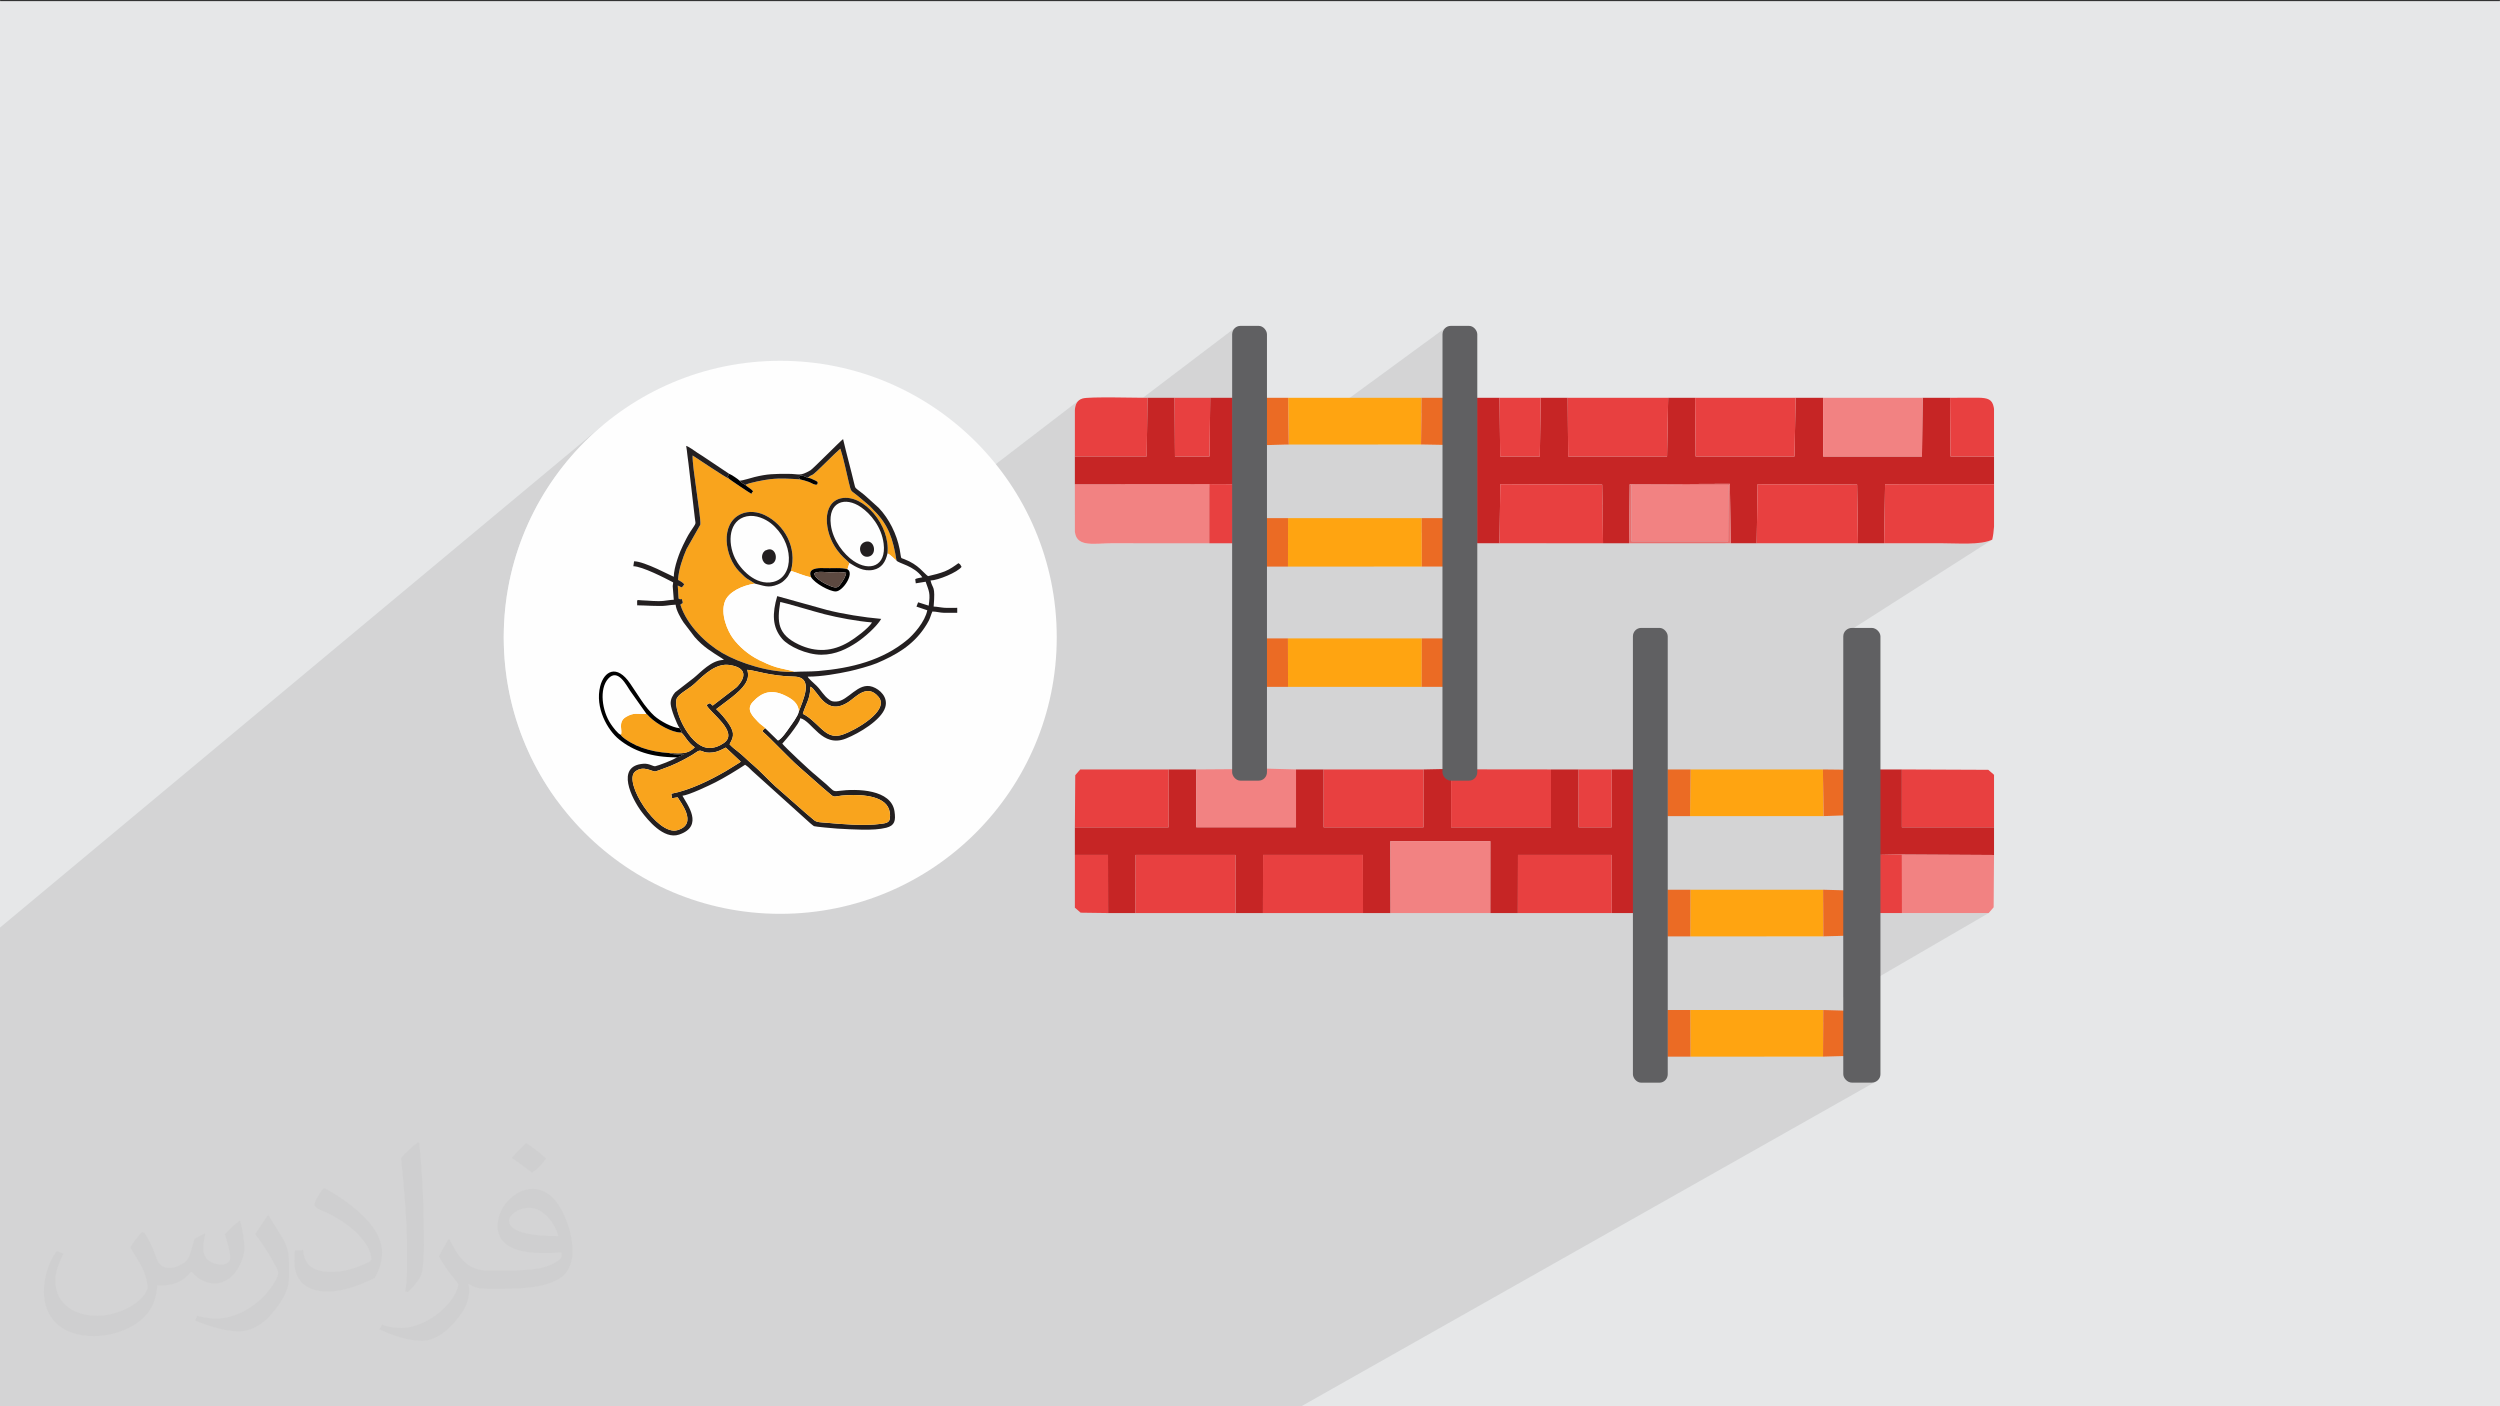 <?xml version="1.0" encoding="UTF-8"?>
<!DOCTYPE svg PUBLIC "-//W3C//DTD SVG 1.1//EN" "http://www.w3.org/Graphics/SVG/1.1/DTD/svg11.dtd">
<!-- Creator: CorelDRAW -->
<svg xmlns="http://www.w3.org/2000/svg" xml:space="preserve" width="3.703in" height="2.083in" version="1.1" style="shape-rendering:geometricPrecision; text-rendering:geometricPrecision; image-rendering:optimizeQuality; fill-rule:evenodd; clip-rule:evenodd"
viewBox="0 0 3703.33 2083.33"
 xmlns:xlink="http://www.w3.org/1999/xlink"
 xmlns:xodm="http://www.corel.com/coreldraw/odm/2003">
 <rect x="0" y="0" width="3703.33" height="2083.33" fill="#333333" stroke="none"/>
 <defs>
  <style type="text/css">
   <![CDATA[
    .fil10 {fill:#FEFEFE}
    .fil9 {fill:#606062}
    .fil14 {fill:black}
    .fil13 {fill:#231F20}
    .fil15 {fill:#5C4941}
    .fil3 {fill:#C62525}
    .fil0 {fill:#E6E7E8}
    .fil6 {fill:#E84040}
    .fil8 {fill:#E86F6F}
    .fil7 {fill:#EB6B24}
    .fil4 {fill:#F28282}
    .fil11 {fill:#F9A41D}
    .fil12 {fill:#FEFEFE}
    .fil5 {fill:#FFA411}
    .fil2 {fill:#373435;fill-opacity:0.031}
    .fil1 {fill:#373435;fill-opacity:0.102}
   ]]>
  </style>
 </defs>
 <g id="Layer_x0020_1">
  <polygon class="fil0" points="-4.8,1.67 3704.79,1.67 3704.79,2085 -4.8,2085 "/>
  <polygon class="fil1" points="2136.79,589.35 2040.85,658.5 2105.03,658.5 2136.79,659.08 2136.79,767.54 2034.29,839.35 2106.24,839.35 2136.79,839.35 2136.79,840.49 2188.38,804.77 2221.27,804.77 2290.54,804.77 2416.68,718.44 2477.85,718.66 2504.44,718.44 2560.29,718.44 2559.96,801.94 2555.7,804.77 2563.82,804.77 2602.27,804.77 2752.35,804.77 2791.1,804.77 2796.29,804.77 2801.48,804.77 2806.66,804.77 2811.85,804.77 2817.04,804.77 2822.23,804.77 2827.42,804.77 2832.61,804.77 2837.8,804.77 2842.98,804.77 2848.17,804.77 2853.36,804.77 2858.55,804.77 2863.74,804.77 2868.93,804.77 2874.11,804.77 2879.03,804.8 2884.09,804.89 2889.28,805.01 2894.54,805.13 2899.85,805.25 2905.17,805.33 2910.46,805.35 2915.7,805.29 2920.84,805.14 2925.85,804.87 2930.7,804.44 2935.35,803.87 2939.76,803.1 2943.91,802.12 2947.74,800.92 2951.24,799.46 2730.97,940.04 2730.79,940.62 2730.52,943.24 2730.52,1140.23 2619.04,1209.02 2701.36,1209.02 2730.52,1208.09 2730.52,1318.91 2616.3,1387.22 2700.95,1387.22 2728.49,1386.41 2785.62,1352.64 2817.5,1352.64 2945.93,1352.64 2730.52,1477.84 2730.52,1497.13 2612.64,1565.4 2700.55,1565.4 2730.52,1564.55 2730.52,1590.88 2730.79,1593.5 2731.55,1595.94 2732.75,1598.16 2734.35,1600.09 2736.28,1601.68 2738.49,1602.89 2740.93,1603.65 2743.55,1603.91 2772.59,1603.91 2775.2,1603.65 2777.65,1602.89 2779.86,1601.68 1924.69,2085 1820.74,2085 1795,2085 1715.55,2085 1685.94,2085 1638.54,2085 1617.6,2085 1587.1,2085 1574.28,2085 1548.25,2085 1546.56,2085 1523.67,2085 1449.61,2085 1351.31,2085 1322.07,2085 1292.56,2085 1269.13,2085 1227.72,2085 1200.46,2085 1199.34,2085 1101.43,2085 1079.55,2085 1073.43,2085 1043.99,2085 937.83,2085 931.58,2085 915.56,2085 880.09,2085 751.19,2085 715.91,2085 700.71,2085 679.06,2085 587.01,2085 551.73,2085 549.04,2085 523.8,2085 515.63,2085 498.68,2085 462.46,2085 439.97,2085 399.81,2085 367.94,2085 361.33,2085 349.21,2085 335.72,2085 255.99,2085 251.98,2085 243.3,2085 118.67,2085 -4.8,2085 -4.8,2036.55 -4.8,2023.11 -4.8,1976.95 -4.8,1976.1 -4.8,1919.24 -4.8,1886.07 -4.8,1885.44 -4.8,1884.81 -4.8,1848.46 -4.8,1830.28 -4.8,1822.63 -4.8,1378.03 895.17,628.04 880.3,640.92 866.07,654.48 852.51,668.71 839.64,683.57 827.48,699.05 816.06,715.11 805.4,731.73 795.54,748.88 786.49,766.54 778.29,784.69 770.95,803.29 764.51,822.32 758.99,841.76 754.42,861.58 750.81,881.76 748.21,902.26 746.63,923.06 746.09,944.14 746.63,965.22 748.21,986.02 750.81,1006.52 754.42,1026.7 758.99,1046.52 764.51,1065.95 770.95,1084.99 778.29,1103.59 786.49,1121.73 795.54,1139.4 805.4,1156.55 816.06,1173.17 825.19,1186.02 1598.6,592.8 1596.69,594.53 1595.17,596.56 1594.01,598.86 1593.17,601.41 1592.58,604.19 1592.22,607.17 1592.22,629.67 1592.23,632.48 1592.24,635.3 1592.25,638.11 1592.25,640.92 1592.26,643.74 1592.26,646.55 1592.25,649.37 1592.25,652.18 1592.24,654.99 1592.24,657.81 1592.24,660.62 1592.23,663.44 1592.23,665.72 1830.59,484.85 1828.78,486.34 1827.29,488.15 1826.16,490.22 1825.45,492.5 1825.2,494.96 1825.2,589.35 1592.22,763.4 1592.22,787.72 1592.34,788.7 1593.16,792.6 1594.51,795.88 1596.35,798.58 1598.65,800.75 1601.35,802.44 1604.44,803.72 1607.88,804.63 1611.62,805.21 1615.63,805.54 1619.86,805.65 1624.3,805.6 1628.89,805.44 1633.59,805.22 1638.39,805.01 1643.23,804.84 1648.07,804.77 1652.55,804.77 1657.03,804.77 1661.51,804.77 1665.98,804.77 1670.46,804.77 1674.94,804.77 1678.83,804.77 1876.79,659.39 1904.82,658.62 2142.18,484.85 2140.37,486.34 2138.88,488.15 2137.75,490.22 2137.04,492.5 2136.79,494.96 "/>
  <path class="fil2" d="M213.85 1826.25c7.08,11.04 12.08,21.04 16.04,33.02 3.02,6.98 5,19.06 21.04,19.06 5,0 10.94,-1.04 16.98,-5 6.98,-3.02 11.98,-9.06 13.96,-17.08l6.04 -20.94 15 -8.02 1.04 1.04c-2.08,7.92 -3.02,15.94 -3.02,20.94 0,18.02 15,24.06 26.98,24.06 6.98,0 13.02,-3.02 13.02,-10 0,-8.02 -4.06,-23.02 -8.02,-35 6.98,-7.08 13.96,-14.06 21.98,-20l1.04 0.94c3.96,15 5.94,30 5.94,40 0,10 -3.96,20 -7.92,26.98 -7.08,14.06 -20,25.1 -36.04,25.1 -11.98,0 -25,-6.04 -33.96,-17.08l-1.04 0c-9.06,11.04 -21.98,20 -43.02,20l-6.98 0c-1.04,14.06 -4.06,24.06 -9.06,33.02 -12.92,25 -50,42.08 -85,42.08 -48.96,0 -73.96,-28.02 -73.96,-66.04 0,-23.02 8.02,-45 18.96,-60l10 3.96c-6.98,14.06 -11.98,26.98 -11.98,40 0,35 28.96,51.98 61.98,51.98 31.04,0 69.06,-18.96 75,-41.98 -2.92,-25 -11.98,-35.94 -25.94,-58.96 3.96,-8.02 10,-15 16.98,-23.02l1.04 0 0 0 0 0 2.92 0.94 0 0 -0.01 0zm565.1 -133.02c10,6.04 20,14.06 30,23.02 -5.94,8.02 -11.98,15 -20.94,21.04 -10,-8.02 -20,-15 -30,-21.98 6.98,-8.02 13.96,-15 20.94,-22.08l0 0 0 0 0 0 0 0 0 0 0 0 0 0zm5 96.04c-16.98,0 -30,11.04 -30,19.06 0,16.98 33.02,22.92 73.02,22.92 -5,-20 -23.02,-41.98 -43.02,-41.98zm-36.98 93.02c21.98,0 41.04,-1.04 55,-3.96 16.04,-4.06 30,-12.08 30,-18.02 0,-1.04 0,-3.02 -0.94,-5 -9.06,0.94 -19.06,0.94 -29.06,0.94 -28.96,0 -51.98,-6.98 -61.04,-22.92 -1.98,-5 -3.96,-10 -3.96,-16.04 0,-16.04 6.98,-31.04 19.06,-41.98 10,-9.06 20.94,-14.06 32.92,-14.06 21.04,0 37.08,16.04 48.02,42.08 6.04,13.96 11.04,30.94 11.04,50.94 0,14.06 -4.06,25 -11.98,34.06 -16.04,15 -45,20.94 -90,20.94l-20.1 0 0 0 -4.9 0c-11.04,0 -19.06,-1.98 -26.04,-6.98l-1.04 0c0,3.02 1.04,5 1.04,8.02 0,10 -3.02,23.02 -10,33.02 -20,30 -41.98,43.02 -60,43.02 -19.06,0 -42.08,-7.08 -63.02,-17.08l3.96 -6.98c6.98,3.02 16.04,5 29.06,5 33.96,0 78.02,-33.02 83.96,-63.96 -0.94,-3.02 -3.96,-6.04 -6.98,-10 -10,-11.98 -16.04,-21.98 -21.98,-31.98 5,-10.1 10,-18.02 13.96,-25.1l1.98 0c14.06,29.06 28.02,46.04 57.08,46.04l5 0 0 0 20.94 0 0 0 0 0 0 0 0 0 0 0 -1.98 0 0 0 0.01 0zm-146.98 31.04c2.92,-14.06 2.92,-29.06 2.92,-43.02l0 -21.04c0,-38.96 -4.9,-96.04 -8.96,-133.96 6.98,-8.02 16.98,-17.08 25,-23.02l1.98 0.94c5,47.08 6.98,101.04 6.98,151.04 0,13.02 -0.94,26.04 -1.98,35 -0.94,11.98 -7.92,21.04 -21.98,35l-3.02 -0.94 -0.94 0 0 0 -0 -0zm-151.04 -62.08c0.94,18.02 10,33.02 41.04,33.02 20,0 35.94,-5 55,-13.96 2.92,-1.04 5,-3.02 5,-5 0,-11.98 -9.06,-26.98 -24.06,-41.04 -13.96,-13.02 -33.96,-25 -51.98,-31.98 -6.04,-3.02 -8.02,-5 -8.02,-8.02 0,-5 6.98,-16.04 13.02,-23.96l1.98 0c21.04,10.94 43.02,26.98 60,43.96 15,16.04 25,33.02 25,51.04 0,13.02 -3.96,25.94 -10.94,38.02 -23.02,10.94 -46.04,20 -70.1,20 -28.96,0 -48.96,-14.06 -48.96,-45 0,-3.02 0,-9.06 1.04,-16.04l10 0 0 0 0 0 0 0 0 0 0 0 1.98 -1.04 0 0 -0.01 0zm-51.98 -51.98l17.92 29.06c7.08,10.94 13.02,21.98 13.02,40.94l0 24.06c0,18.96 -11.98,38.96 -31.98,60 -15,13.96 -29.06,18.96 -41.98,18.96 -19.06,0 -40,-5.94 -65,-15.94l2.92 -7.08c8.02,2.08 17.08,4.06 28.02,4.06 36.04,0 72.08,-26.04 89.06,-58.02 1.98,-4.06 3.02,-6.98 3.02,-8.96 0,-4.06 -2.08,-8.02 -4.06,-11.04 -8.96,-16.98 -18.96,-33.02 -30,-46.98 6.04,-9.06 11.98,-18.02 18.02,-27.08l0.94 0 0 0 0 0 0 0 0 0 0 0 0 -1.98 0.1 0 0.01 0z"/>
  <g id="_1772048944624">
   <g>
    <polygon class="fil3" points="1592.22,1225.64 1592.22,1266.48 1645.41,1266.48 1641.31,1266.48 1641.44,1352.64 1682.02,1352.64 1682.18,1266.48 1830.15,1266.52 1830.27,1352.64 1870.85,1352.64 1871,1266.48 2018.97,1266.52 2019.09,1352.64 2059.9,1352.64 2059.63,1246.06 2207.71,1246.06 2207.6,1352.64 2248.5,1352.64 2248.66,1266.48 2387.42,1266.55 2387.56,1352.64 2421.87,1352.64 2421.88,1139.87 2387.42,1139.87 2387.42,1225.6 2338.38,1225.64 2338.38,1139.87 2297.56,1139.87 2297.56,1225.59 2149.55,1225.64 2149.55,1139.74 2137.43,1139.26 2108.74,1139.87 2108.74,1225.59 1960.72,1225.64 1960.72,1139.87 1919.83,1139.87 1919.83,1225.5 1772.02,1225.54 1772.02,1139.87 1731.09,1139.87 1731.09,1225.59 "/>
    <polygon class="fil3" points="2188.05,804.78 2221.27,804.78 2222.48,717.29 2373.42,717.88 2374.69,804.78 2413.21,804.78 2414.17,717.4 2562.56,716.77 2563.82,804.78 2602.27,804.78 2603.66,717.34 2751.07,717.88 2752.35,804.78 2791.1,804.78 2792.48,717.37 2953.9,717.31 2953.9,676.24 2889.47,676.25 2888.78,589.35 2848.11,589.35 2847.14,676.21 2700.69,676.24 2700.64,589.35 2659.99,589.35 2658.33,676.22 2511.82,676.25 2511.12,589.35 2471.16,589.35 2469.51,676.22 2322.99,676.25 2322.3,589.35 2282.33,589.35 2281.04,676.24 2222.28,676.25 2221.36,589.35 2187.99,589.35 "/>
    <path class="fil4" d="M1791.35 804.78l-0.01 -87.64 -199.12 0.19 0 70.4 0.12 0.97c2.91,22.62 29.93,16.08 55.73,16.08 47.76,-0 95.52,0 143.28,0z"/>
    <polygon class="fil3" points="1592.22,676.24 1592.22,717.33 1791.34,717.14 1826.51,717.31 1826.17,589.35 1792.77,589.35 1791.69,676.24 1740.52,676.25 1739.86,589.35 1699.9,589.35 1698.6,676.24 "/>
    <polygon class="fil4" points="2059.9,1352.64 2207.6,1352.64 2207.71,1246.06 2059.63,1246.06 "/>
    <polygon class="fil5" points="1908.01,1017.54 2106.03,1017.54 2106.23,945.73 1907.84,945.73 "/>
    <polygon class="fil5" points="1907.9,839.35 2106.24,839.35 2106.06,767.54 1908.05,767.54 "/>
    <path class="fil6" d="M2791.1 804.78c27.67,0 55.34,0 83.02,0 25.74,0 59.45,3.16 77.13,-5.32 1.35,-5.78 2.17,-12.28 2.66,-19.22l0 -62.93 -161.41 0.06 -1.39 87.41z"/>
    <polygon class="fil5" points="2503.55,1209.02 2701.36,1209.02 2700.4,1139.87 2504.4,1139.87 "/>
    <polygon class="fil5" points="2503.94,1387.21 2700.95,1387.21 2700.7,1318.06 2504.11,1318.06 "/>
    <polygon class="fil5" points="1909.07,658.5 2105.03,658.5 2105.86,589.35 1908.22,589.35 "/>
    <polygon class="fil5" points="2504.26,1565.4 2700.55,1565.4 2700.94,1496.25 2503.86,1496.25 "/>
    <polygon class="fil6" points="2221.27,804.78 2374.69,804.78 2373.42,717.88 2222.48,717.29 "/>
    <polygon class="fil6" points="2602.27,804.78 2752.35,804.78 2751.07,717.88 2603.66,717.34 "/>
    <polygon class="fil6" points="2471.16,589.35 2322.3,589.35 2322.99,676.25 2469.51,676.22 "/>
    <polygon class="fil6" points="2659.99,589.35 2511.12,589.35 2511.82,676.25 2658.33,676.22 "/>
    <polygon class="fil4" points="2848.11,589.35 2700.64,589.35 2700.69,676.24 2847.14,676.21 "/>
    <polygon class="fil6" points="1870.85,1352.64 2019.09,1352.64 2018.97,1266.52 1871,1266.48 "/>
    <polygon class="fil6" points="1682.02,1352.64 1830.27,1352.64 1830.15,1266.52 1682.18,1266.48 "/>
    <polygon class="fil4" points="1919.83,1139.87 1876.79,1138.71 1826.26,1139.47 1772.02,1139.87 1772.02,1225.54 1919.83,1225.5 "/>
    <polygon class="fil6" points="2297.56,1139.87 2187.96,1139.75 2149.55,1139.74 2149.55,1225.64 2297.56,1225.59 "/>
    <polygon class="fil6" points="2108.74,1139.87 1960.72,1139.87 1960.72,1225.64 2108.74,1225.59 "/>
    <polygon class="fil4" points="2416.67,801.94 2559.96,801.94 2560.29,718.44 2504.44,718.44 2477.85,718.66 2416.67,718.44 "/>
    <polygon class="fil6" points="2248.5,1352.64 2387.56,1352.64 2387.42,1266.55 2248.66,1266.48 "/>
    <polygon class="fil6" points="1592.22,1225.64 1731.09,1225.59 1731.09,1139.87 1600.2,1139.87 1592.79,1148.42 "/>
    <polygon class="fil4" points="2817.5,1352.64 2945.92,1352.64 2953.33,1344.09 2953.9,1266.59 2817.38,1265.76 "/>
    <polygon class="fil6" points="2953.9,1225.64 2953.9,1147.85 2945.35,1140.44 2817.34,1139.87 2817.34,1225.64 "/>
    <polygon class="fil3" points="2783.17,1266.48 2817.38,1265.76 2953.9,1266.59 2953.9,1225.64 2817.34,1225.64 2817.34,1139.87 2783.22,1139.87 "/>
    <path class="fil6" d="M1592.22 676.24l106.38 0 1.3 -86.89c-15.97,0 -86.29,-1.92 -96.1,0.94 -8.28,2.42 -10.87,8.68 -11.58,16.87l0 22.5c0.08,15 0.01,30.02 0,45.02l0 0.78 0 0.78z"/>
    <path class="fil6" d="M2953.9 606.1c-0.13,-1.13 -0.28,-2.15 -0.45,-3 -2.28,-11.45 -8.71,-13.72 -23.31,-13.92 -13.61,-0.19 -27.69,0.17 -41.37,0.17l0.69 86.9 64.43 -0 0 -70.14z"/>
    <polygon class="fil6" points="2282.33,589.35 2221.36,589.35 2222.28,676.25 2281.04,676.24 "/>
    <polygon class="fil6" points="1792.77,589.35 1739.86,589.35 1740.52,676.25 1791.69,676.24 "/>
    <polygon class="fil6" points="2387.42,1139.87 2338.38,1139.87 2338.38,1225.64 2387.42,1225.6 "/>
    <polygon class="fil6" points="1641.44,1352.64 1641.31,1266.48 1645.41,1266.48 1592.22,1266.48 1592.22,1344.66 1600.77,1352.07 "/>
    <polygon class="fil6" points="1791.35,804.78 1826.03,804.78 1826.51,717.31 1791.34,717.14 "/>
    <polygon class="fil6" points="2783.19,1352.64 2817.5,1352.64 2817.38,1265.76 2783.17,1266.48 "/>
    <path class="fil7" d="M2105.03 658.5l32.39 0.59c7.11,-15.49 2.29,-49.83 2.07,-69.74l-33.63 0 -0.83 69.15z"/>
    <polygon class="fil7" points="1874.87,839.35 1907.9,839.35 1908.05,767.54 1874.7,767.54 "/>
    <polygon class="fil7" points="2106.03,1017.54 2139.4,1017.54 2139.12,945.73 2106.23,945.73 "/>
    <polygon class="fil7" points="2106.24,839.35 2139.17,839.35 2139.39,767.54 2106.06,767.54 "/>
    <polygon class="fil7" points="1874.68,1017.54 1908.01,1017.54 1907.84,945.73 1874.93,945.73 "/>
    <polygon class="fil7" points="2469.87,1565.4 2504.26,1565.4 2503.86,1496.25 2469.85,1496.25 "/>
    <polygon class="fil7" points="2469.88,1387.21 2503.94,1387.21 2504.11,1318.06 2469.86,1318.06 "/>
    <polygon class="fil7" points="2469.88,1209.02 2503.55,1209.02 2504.4,1139.87 2469.87,1139.87 "/>
    <path class="fil7" d="M2701.36 1209.02l31.8 -1.02c3.92,-7.63 3.5,-60.01 0,-67.74l-32.76 -0.39 0.96 69.15z"/>
    <path class="fil7" d="M2700.55 1565.4l32.61 -0.92c3.62,-7.09 3.65,-60.14 0,-67.28l-32.22 -0.95 -0.39 69.15z"/>
    <path class="fil7" d="M2700.95 1387.21l32.2 -0.94c3.65,-7.13 3.63,-60.19 0,-67.29l-32.45 -0.92 0.25 69.15z"/>
    <polygon class="fil7" points="1876.79,659.39 1909.07,658.5 1908.22,589.35 1874.6,589.35 "/>
    <path class="fil8" d="M2416.67 718.44l61.17 0.22 26.59 -0.22 55.85 0 -0.33 83.5 -143.28 0 0 -83.5zm-3.46 86.34l150.61 0 -1.26 -88.01 -148.38 0.63 -0.96 87.37z"/>
    <rect class="fil9" x="1825.2" y="482.76" width="51.59" height="673.71" rx="12.2" ry="12.53"/>
    <rect class="fil9" x="2136.79" y="482.76" width="51.59" height="673.71" rx="12.2" ry="12.53"/>
    <rect class="fil9" x="2418.92" y="930.2" width="51.59" height="673.71" rx="12.2" ry="12.53"/>
    <rect class="fil9" x="2730.52" y="930.2" width="55.1" height="673.71" rx="13.03" ry="12.53"/>
   </g>
   <g>
    <circle class="fil10" cx="1155.73" cy="944.14" r="409.64"/>
    <g>
     <path class="fil11" d="M1196.31 707.84c3.74,0.17 6.04,1.54 9.5,3.19 3.63,1.7 7.14,2.53 4.5,6.7 -3.02,1.59 -8.07,-2.2 -12.08,-3.74 -4.23,-1.54 -8.46,-2.74 -13.13,-3.79 -14.72,-0.99 -29.6,-2.03 -44.32,-0.28 -7.41,0.83 -32.01,5.27 -36.74,8.51 4.5,4.01 9.61,6.26 11.48,9.56 -2.2,1.98 -1.43,1.1 -2.42,3.63 -1.92,-0.72 -32.84,-21.58 -33.39,-22.46 -5.55,-2.09 -45.2,-28.83 -53.76,-34.32 -0.99,15.43 12.74,91.65 11.48,102.42l-20.59 36.35c-5.49,12.8 -11.64,29.98 -12.47,45.58 3.3,1.54 7.14,3.84 9.12,6.37 -1.43,2.36 -1.26,2.42 -3.57,4.67 -3.02,-0.99 -3.02,-1.65 -5.98,-2.75l1.2 19.28c4.83,3.13 3.74,-2.47 5.55,3.02 1.81,5.33 -0.88,3.63 -2.85,6.09 9.94,31.08 38.38,57.88 62.6,71.83 25.37,14.66 70.68,29.49 106.87,27.57 -3.19,-1.7 -22.13,-5.11 -28.12,-7.08 -8.73,-2.74 -17.24,-6.65 -24.66,-10.32 -15.98,-7.91 -29.76,-20.04 -38.66,-32.07 -8.24,-11.04 -19.17,-36.35 -12.02,-54.91 5.43,-14.11 25.97,-23.72 44.43,-26.31 -13.51,-9.17 -9.33,-3.84 -23.28,-17.9 -21.31,-21.47 -29.27,-71.06 2.8,-85.28 11.15,-4.94 24.6,-3.24 34.87,1.65 29.33,13.89 48.44,48.16 38.88,82.65 9.83,2.96 18.72,7.47 30.04,9.56 -6.15,-13.4 9.5,-14.11 19.72,-13.56 9.11,0.44 26.91,-1.15 33.99,1.65l2.96 -9.34c-7.96,-7.91 -10.43,-8.57 -18.34,-19.22 -19.39,-26.09 -23.28,-70.79 6.37,-76.66 32.95,-6.54 72.76,40.09 68.26,81.66 2.8,1.15 4.67,3.24 7.14,5.16 2.47,1.98 3.57,3.74 6.26,5.44 -4.89,-31.41 -12.08,-53.48 -33.77,-74.46 -2.8,-2.69 -4.67,-5.33 -7.74,-7.85l-16.97 -14.28c-9.67,-7.85 -8.4,-3.84 -12.13,-19.17 -3.9,-15.76 -7.52,-34.93 -12.52,-49.92 -8.13,6.76 -36.3,35.81 -40.75,38.44 -1.21,0.66 -2.47,1.15 -3.68,1.76l-4.06 2.96 0 0 0 -0z"/>
     <path class="fil12" d="M1216.69 969.95c-22.02,0 -48.65,-12.57 -57.99,-23.45 -15.1,-17.63 -14.88,-37.73 -7.41,-63.37l73.37 20.43c23.28,5.98 55.57,11.15 80.67,13.29 -6.48,11.2 -24.33,27.02 -36.35,34.98 -13.73,9.06 -31.03,18.12 -52.28,18.12l0 0zm41.57 -135.97l-2.96 9.34c10.98,6.04 -6.87,33 -17.46,32.89 -9.06,-0.06 -30.92,-12.02 -36.24,-20.98 -11.26,-2.09 -20.15,-6.59 -30.04,-9.56 -3.3,5.11 -3.19,7.46 -7.74,12.02 -3.95,3.95 -5.87,5.77 -11.91,8.24 -14,5.82 -21.36,1.37 -33.61,-1.37 -18.45,2.58 -38.99,12.19 -44.43,26.31 -7.14,18.56 3.79,43.87 12.02,54.97 8.9,11.97 22.68,24.16 38.66,32.02 7.41,3.68 15.93,7.58 24.66,10.32 5.98,1.98 24.93,5.38 28.12,7.14 11.64,-0.66 22.84,-0.28 34.81,-1.21 48.98,-4.17 95.39,-15.7 132.35,-46.68 8.89,-7.52 25.81,-26.36 29.11,-43.33l-16.04 -5.44 2.47 -6.37 15.65 4.94c2.69,-18.94 0.55,-20.87 -4.5,-35.47l-14.61 2.42 -0.83 -5.99c2.31,-1.92 6.98,-1.92 10.49,-2.96 -12.47,-17.63 -35.2,-20.32 -38.28,-24.88 -2.69,-1.65 -3.73,-3.46 -6.26,-5.44 -2.47,-1.92 -4.34,-3.95 -7.08,-5.16 -2.75,12.8 -8.68,21.8 -20.93,24.44 -14.88,3.07 -26.25,-4.67 -35.42,-10.21l0 0 0 -0z"/>
     <path class="fil13" d="M994.34 1175.88l1.1 6.64 8.4 -1.32c2.09,5 31.91,39.54 -0.71,48.71 -29.55,8.35 -81.06,-72.16 -62.22,-86.93 12.47,-9.78 24.99,0.72 30.09,-0.16 2.03,-0.39 7.47,-2.69 9.61,-3.35 16.86,-5.88 29.32,-12.08 44.37,-20.87 3.13,-1.81 5.55,-3.85 8.35,-5.49 6.48,-3.68 6.81,3.62 22.57,1.59 8.35,-1.1 13.07,-4.34 19.17,-7.19l22.19 20.87c-0.77,0.61 -0.6,0.55 -1.54,1.21l-20.43 12.63c-23.78,13.73 -52.99,28.23 -80.94,33.66l0 0zm194.89 -118.4c4.12,-14.22 10.93,-21.64 11.2,-40.25 11.37,5.66 22.3,45.14 56.45,22.68 10.93,-7.19 27.84,-27.78 44.59,-7.35 16.75,20.21 -34.27,49.26 -53.27,55.68 -16.15,5.49 -24.55,-2.25 -33.44,-10.38 -6.75,-6.15 -15.81,-15.76 -25.54,-20.37l0 0zm-142.83 -13.18c5.11,11.53 48.65,40.3 25.92,56.34 -5.77,4.07 -14.33,8.13 -23.67,7.31 -29.05,-2.69 -53.93,-62 -45.47,-74.52 4.89,-7.25 17.85,-13.13 26.47,-21.36 14.06,-13.34 31.35,-29.87 50.96,-26.91 25.64,3.9 24.87,17.68 10.81,32.62l-35.75 27.51 -3.95 -3.68 -5.33 2.69 0 0 0 0zm136.79 9.99c-1.37,6.86 -10.05,18.01 -13.67,23.23 -4.23,6.09 -11.37,16.75 -17.08,19.5l-18.72 -18.29c-2.53,1.48 -3.08,2.03 -4.34,4.78 12.08,10.21 39.21,39.43 54.04,52.44l34.65 30.54c3.19,3.07 8.02,6.48 11.42,9.67 6.54,6.15 7.03,3.46 17.3,2.47 19.77,-1.87 57.5,-2.31 68.43,16.64 2.8,4.94 3.79,11.09 2.96,17.3 -0.88,6.7 -7.14,7.08 -14,8.02 -23.34,3.19 -56.62,0.44 -80.61,-1.76 -6.7,-0.66 -13.35,-0.33 -17.41,-3.63 -4.23,-3.46 -8.35,-6.86 -11.97,-10.1l-45.96 -40.42c-7.96,-7.25 -24.33,-24.49 -32.84,-31.52 -6.81,-5.55 -15.59,-14.77 -22.9,-20.21 -3.79,-2.8 -8.95,-7.03 -11.81,-10.33 4.06,-8.4 9.5,-14.5 -0.99,-30.2 -5.16,-7.69 -12.91,-16.58 -18.78,-21.91 12.63,-9.94 34.38,-24.05 42.72,-37.07 4.07,-6.37 5.77,-12.52 3.3,-21.14 10.43,0.33 32.84,9.28 69.41,10.05 30.75,0.66 12.25,36.3 6.87,52l0 -0.06 0 -0zm-87.65 -342.17c2.09,2.58 5.99,4.89 8.51,6.31 4.72,-3.24 29.33,-7.69 36.74,-8.51 14.72,-1.76 29.6,-0.71 44.31,0.28 -0.16,-0.22 -0.44,-0.44 -0.55,-0.66 -0.11,-0.16 -0.39,-0.49 -0.5,-0.66 -1.48,-3.3 -0.55,-1.43 -0.33,-3.24 4.06,-2.64 8.07,0.27 12.57,2.19l4.07 -2.96c1.21,-0.6 2.47,-1.04 3.68,-1.76 4.45,-2.63 32.62,-31.68 40.75,-38.44 5,14.99 8.62,34.15 12.52,49.92 3.73,15.32 2.47,11.31 12.13,19.17l16.97 14.28c3.13,2.53 4.94,5.16 7.74,7.85 21.69,20.98 28.89,43.06 33.77,74.46 3.08,4.56 25.81,7.31 38.28,24.88 -3.51,1.04 -8.18,1.04 -10.49,2.97l0.82 5.98 14.61 -2.36c5.06,14.55 7.2,16.48 4.5,35.42l-15.65 -4.94 -2.47 6.37 16.04 5.43c-3.3,17.02 -20.21,35.81 -29.11,43.33 -36.96,30.97 -83.36,42.5 -132.4,46.68 -11.92,0.93 -23.12,0.55 -34.76,1.21 -36.19,1.87 -81.44,-12.96 -106.87,-27.62 -24.22,-13.95 -52.67,-40.75 -62.6,-71.83 1.98,-2.47 4.67,-0.77 2.85,-6.04 -1.81,-5.55 -0.66,0.06 -5.55,-3.07l-1.2 -19.28c2.96,1.1 2.96,1.76 5.98,2.74 2.31,-2.25 2.14,-2.31 3.57,-4.67 -1.98,-2.52 -5.82,-4.83 -9.12,-6.37 0.83,-15.6 6.98,-32.79 12.47,-45.58l20.59 -36.35c1.26,-10.76 -12.46,-86.98 -11.48,-102.42 8.57,5.49 48.21,32.24 53.81,34.38 -1.43,-2.2 -0.22,-0.93 -2.14,-2.69l2.53 -4.5 -39.37 -26.31c-2.91,-1.98 -5.22,-3.19 -7.85,-5 -3.57,-2.36 -12.74,-9.23 -16.58,-10.11 0.82,3.68 1.31,9.12 1.76,12.96 0.55,4.45 1.21,9.33 1.7,13.07l9.39 80.61c0.94,10.49 3.46,5.27 -6.75,20.7 -4.12,6.26 -7.36,13.07 -10.65,19.71 -4.83,9.5 -13.78,33 -13.78,46.84 -2.58,-0.66 -43.38,-22.95 -58.81,-22.95l-1.1 7.3c13.4,0.33 46.68,17.46 58.98,23.94 -0.11,3.51 -0.66,3.13 -0.66,5.49l1.59 20.26c-3.79,0 -11.26,1.26 -14.83,1.65 -10.43,1.15 -22.07,-0.5 -32.13,-0.77 -8.73,-0.28 -7.25,-2.58 -7.25,7.36 9.5,0 33.94,1.81 42.78,0.49 3.73,-0.49 10.87,-1.43 14.17,-1.43 0.66,8.13 7.69,20.26 11.59,26.09l16.69 21.91c12.96,14.77 24.87,21.63 40.25,31.41l3.13 2.42c-18.78,0 -34.43,18.4 -44.87,26.74l-27.46 21.25c-3.4,3.9 -7.08,9.89 -6.7,17.13 0.39,7.91 9.45,31.03 13.29,35.91 0.28,0.61 1.43,2.42 1.87,3.35 1.54,3.57 1.98,1.54 0.11,3.08 5.66,3.73 9.5,14.83 20.48,22.02 -10.65,10.49 -19.99,8.95 -37.62,8.46 5.06,2.75 15.21,1.7 22.3,1.7 -3.9,1.09 -6.7,4.01 -11.26,4.61 -4.45,3.84 -28.17,12.57 -31.8,13.18 -3.62,0.66 -8.73,-4.23 -17.46,-3.62 -42.67,2.85 -16.91,52.66 -2.96,71.17 8.95,11.81 32.68,41.62 55.63,33.77 37.56,-12.74 11.42,-45.19 4.89,-57.55 9.44,-0.82 40.31,-15.48 48.98,-19.93 12.74,-6.43 32.73,-18.56 43.82,-25.97 4.72,3.13 6.26,4.83 10.32,8.95l86 77.49c1.15,0.93 4.94,4.17 5.65,4.5 1.65,0.82 30.65,3.46 34.93,3.68 21.58,1.05 53.16,3.63 72.27,-1.31 12.52,-3.24 14.22,-10.44 12.19,-24.28 -4.78,-32.34 -54.53,-34.1 -83.3,-30.2 -8.07,1.1 -7.74,-0.99 -17.46,-9.67l-10.43 -8.9c-2.2,-1.7 -3.19,-2.96 -5.38,-4.67 -8.24,-6.31 -46.95,-42.83 -49.64,-46.89 0.88,-1.32 10.21,-11.04 17.63,-21.86 3.24,-4.78 7.69,-10.05 9.01,-15.81 17.79,4.17 32.07,44.48 67.76,30.09 19.22,-7.74 51.89,-26.91 57.99,-45.85 4.94,-15.37 -8.13,-27.02 -18.62,-30.7 -21.58,-7.69 -36.24,21.25 -53.81,21.75 -5.55,0.16 -6.97,-0.33 -10.27,-2.64 -8.78,-6.31 -11.64,-13.45 -18.89,-20.65 -4.34,-4.28 -12.41,-10.93 -13.13,-13.56 20.65,0 44.76,-4.39 61.83,-8.07 9.61,-2.03 31.69,-8.13 40.47,-11.86 28.12,-11.97 52.99,-26.09 70.68,-52.5 2.19,-3.35 4.67,-7.03 6.54,-10.82 2.14,-4.44 3.24,-9.17 5.16,-13.23 5.87,0 11.26,1.81 17.46,1.92 6.37,0.06 12.91,-0.06 19.33,-0.06l0 -7.35c-5.87,0 -12.69,0.33 -18.4,0 -4.83,-0.28 -11.86,-1.76 -16.53,-1.87 2.69,-32.62 -1.37,-24.82 -4.61,-38.6 11.15,-0.22 40.14,-12.25 45.96,-20.21 -1.76,-3.3 -1.48,-3.35 -4.61,-5.49 -3.07,2.09 -5.88,4.39 -9.22,6.37 -3.63,2.2 -6.54,4.01 -10.82,5.71 -7.58,3.02 -16.2,5.16 -24.99,7.19 -6.59,-4.39 -13.67,-16.97 -35.37,-25.26 -4.44,-1.76 -4.33,-0.49 -5.11,-5 -0.6,-3.63 -0.93,-6.54 -1.54,-9.5 -4.44,-22.41 -15.54,-45.2 -31.19,-61.56l-21.31 -19.17c-1.92,-1.59 -3.74,-3.02 -5.66,-4.44 -7.96,-6.26 -7.41,-4.61 -9.17,-11.97 -5.22,-22.07 -11.37,-44.04 -16.53,-66.17 -3.57,2.36 -44.76,44.21 -48.38,46.29 -16.53,9.45 -15.82,5.17 -33.39,5.22 -20.32,0 -30.2,0 -49.43,4.72 -5.16,1.26 -17.69,5.38 -22.13,5.38l0 0 0 -0.01z"/>
     <path class="fil11" d="M1133.72 1078.74c-1.32,-1.65 -3.9,-3.41 -5.82,-4.89 -2.86,-2.25 -3.13,-2.52 -5.77,-5.27 -6.75,-7.3 -17.74,-17.13 -6.92,-28.83 13.51,-14.55 27.68,-18.78 47.11,-9.61 10.54,5.06 20.59,11.43 20.87,24.17 5.32,-15.65 23.89,-51.29 -6.87,-51.95 -36.57,-0.83 -58.98,-9.72 -69.41,-10.05 2.47,8.62 0.77,14.77 -3.3,21.14 -8.35,13.02 -30.09,27.13 -42.72,37.07 5.88,5.32 13.62,14.22 18.78,21.91 10.49,15.7 5.05,21.8 0.99,30.2 2.85,3.3 8.02,7.52 11.81,10.32 7.25,5.44 16.09,14.66 22.9,20.21 8.51,6.97 24.88,24.28 32.84,31.52l45.96 40.42c3.63,3.24 7.74,6.65 11.97,10.11 4.06,3.3 10.71,2.96 17.41,3.57 24,2.25 57.28,5 80.61,1.81 6.86,-0.94 13.13,-1.32 14,-8.02 0.82,-6.2 -0.17,-12.35 -2.96,-17.3 -10.93,-18.95 -48.66,-18.51 -68.43,-16.64 -10.27,0.99 -10.76,3.68 -17.3,-2.47 -3.4,-3.19 -8.24,-6.59 -11.42,-9.67l-34.65 -30.53c-14.83,-13.02 -41.96,-42.23 -54.04,-52.44 1.26,-2.75 1.81,-3.3 4.34,-4.78l0 0 0 0.01z"/>
     <path class="fil11" d="M994.34 1175.88c27.95,-5.44 57.17,-19.93 80.94,-33.67l20.43 -12.63c0.94,-0.66 0.77,-0.6 1.54,-1.2l-22.19 -20.87c-6.09,2.86 -10.82,6.1 -19.17,7.2 -15.76,2.03 -16.09,-5.27 -22.57,-1.59 -2.8,1.65 -5.22,3.68 -8.35,5.49 -15.05,8.79 -27.51,14.99 -44.37,20.87 -2.14,0.66 -7.58,2.97 -9.61,3.35 -5.11,0.88 -17.63,-9.61 -30.09,0.17 -18.83,14.77 32.68,95.28 62.22,86.93 32.62,-9.17 2.8,-43.71 0.71,-48.71l-8.4 1.32 -1.1 -6.65 -0 0z"/>
     <path class="fil11" d="M1046.4 1044.31l5.32 -2.69 3.96 3.68 35.75 -27.51c14.06,-14.94 14.83,-28.72 -10.82,-32.62 -19.61,-2.96 -36.9,13.57 -50.96,26.91 -8.62,8.24 -21.58,14.11 -26.47,21.36 -8.46,12.52 16.42,71.83 45.47,74.52 9.39,0.82 17.9,-3.24 23.67,-7.3 22.74,-16.04 -20.81,-44.81 -25.92,-56.34l0 0 0 0z"/>
     <path class="fil12" d="M1135.2 814.98c13.56,-6.64 19.28,15.54 8.18,20.43 -10.1,4.45 -17.41,-6.64 -13.56,-15.32 0.66,-1.37 0.88,-1.98 2.31,-3.3 3.57,-3.13 -0.33,-0.11 3.07,-1.81l0 0zm-29.11 -50.08c-26.41,5.55 -28.99,38.06 -17.3,62.28 7.52,15.54 30.31,40.96 56.45,34.93 32.34,-7.52 30.97,-59.75 -3.52,-86.98 -7.85,-6.15 -22.07,-13.07 -35.64,-10.21l-0 -0z"/>
     <path class="fil12" d="M1155.79 891.75c-5,29.93 -3.85,48.11 27.02,62.88 26.03,12.41 50.69,10.54 74.41,-3.51 9.56,-5.66 28.83,-19.77 34.48,-29 -22.3,-1.87 -49.75,-6.98 -70.56,-12.25 -14.06,-3.57 -57.61,-16.75 -65.35,-18.12l0 0 0 -0z"/>
     <path class="fil12" d="M1281.76 802.68c13.62,-4.22 18.23,18.73 5.11,21.86 -13.18,3.07 -18.5,-17.69 -5.11,-21.86zm-51.07 -25.31c2.97,23.78 19.88,44.26 33.5,53.54 24.05,16.48 48.87,7.63 44.76,-25.43 -3.07,-25.15 -19.44,-44.31 -33.33,-53.98 -23.83,-16.59 -49.2,-8.02 -44.92,25.86l-0 0z"/>
     <path class="fil11" d="M1189.23 1057.48c9.72,4.61 18.78,14.22 25.54,20.37 8.95,8.13 17.3,15.87 33.44,10.38 19,-6.43 70.02,-35.47 53.27,-55.68 -16.75,-20.43 -33.67,0.16 -44.59,7.35 -34.16,22.46 -45.09,-17.02 -56.45,-22.68 -0.28,18.61 -7.08,26.03 -11.2,40.25l0 0z"/>
     <path class="fil11" d="M919.44 1088.57c1.7,3.57 10.38,8.89 14.33,11.2 5.44,3.19 10.44,5.55 16.97,7.91 12.85,4.56 26.14,6.97 40.8,7.96 17.63,0.5 26.96,2.03 37.61,-8.46 -10.98,-7.19 -14.83,-18.29 -20.48,-22.02 -12.8,0.44 -35.58,-12.3 -46.46,-23.01 -0.99,-0.99 -1.32,-1.43 -2.25,-2.36l-1.76 -1.76c-0.11,-0.22 -0.33,-0.28 -0.55,-0.39 -13.4,0.55 -18.4,-2.74 -30.48,4.45 -12.96,7.69 -4.12,21.58 -7.74,26.47l0 0z"/>
     <path class="fil12" d="M1133.72 1078.74l18.72 18.29c5.71,-2.75 12.85,-13.4 17.08,-19.5 3.62,-5.22 12.3,-16.37 13.67,-23.23 -0.28,-12.74 -10.32,-19.11 -20.87,-24.17 -19.44,-9.22 -33.61,-4.94 -47.12,9.61 -10.81,11.7 0.17,21.53 6.92,28.83 2.63,2.75 2.91,3.02 5.76,5.27 1.93,1.48 4.5,3.24 5.82,4.89l0 0 0 0z"/>
     <path class="fil12" d="M919.44 1088.57c3.62,-4.89 -5.22,-18.78 7.74,-26.47 12.08,-7.2 17.08,-3.9 30.48,-4.45l-24.44 -34.54c-5,-7.14 -17.9,-33.94 -32.4,-17.63 -13.51,15.21 -9.17,47.72 4.01,67.22 3.24,4.83 10.33,14.33 14.61,15.87l0 0z"/>
     <path class="fil13" d="M1155.79 891.75c7.74,1.37 51.29,14.55 65.35,18.12 20.81,5.27 48.27,10.38 70.57,12.24 -5.66,9.23 -24.93,23.34 -34.49,29 -23.72,14.06 -48.38,15.93 -74.41,3.52 -30.86,-14.77 -32.02,-32.95 -27.02,-62.88l0 0 0 0zm60.9 78.2c21.25,0 38.55,-9.06 52.28,-18.12 12.02,-7.96 29.87,-23.78 36.35,-34.98 -25.1,-2.14 -57.39,-7.3 -80.67,-13.29l-73.37 -20.43c-7.47,25.64 -7.69,45.74 7.41,63.37 9.33,10.87 35.97,23.45 57.99,23.45l0 0z"/>
     <path class="fil14" d="M1002.58 1121.95c4.56,-0.6 7.35,-3.51 11.26,-4.61 -7.08,0 -17.24,1.04 -22.3,-1.7 -14.66,-0.99 -27.95,-3.4 -40.8,-7.96 -6.54,-2.36 -11.53,-4.72 -16.97,-7.91 -3.95,-2.3 -12.63,-7.63 -14.33,-11.2 -4.28,-1.54 -11.37,-11.04 -14.61,-15.87 -13.18,-19.5 -17.52,-52 -4.01,-67.22 14.5,-16.31 27.4,10.49 32.4,17.63l24.44 34.54c0.22,0.11 0.44,0.16 0.55,0.38l1.76 1.76c0.94,0.93 1.26,1.37 2.25,2.36 10.87,10.7 33.67,23.45 46.46,23.01 1.87,-1.54 1.43,0.5 -0.11,-3.07 -0.44,-0.93 -1.59,-2.75 -1.87,-3.35 -11.09,-0.77 -28.55,-10.38 -37.39,-18.12 -5.82,-5.16 -14.39,-15.65 -18.89,-22.52l-16.91 -25.37c-20.04,-29.49 -38.77,-18.4 -44.48,3.9 -8.07,31.85 10.93,65.07 28.01,78.8 21.03,16.97 47.72,26.52 85.56,26.52l0 0z"/>
     <path class="fil13" d="M1106.09 764.9c13.56,-2.85 27.79,4.06 35.64,10.21 34.48,27.24 35.86,79.46 3.51,86.99 -26.14,6.04 -48.93,-19.39 -56.45,-34.93 -11.75,-24.22 -9.11,-56.72 17.3,-62.27l0 0zm12.19 99.67c12.24,2.74 19.61,7.19 33.61,1.37 6.04,-2.47 7.96,-4.28 11.91,-8.24 4.56,-4.56 4.45,-6.92 7.74,-12.03 9.56,-34.49 -9.56,-68.75 -38.88,-82.65 -10.27,-4.89 -23.72,-6.59 -34.87,-1.65 -32.07,14.28 -24.11,63.81 -2.8,85.28 13.95,14.06 9.78,8.73 23.28,17.9l0 0 0 0z"/>
     <path class="fil13" d="M1230.69 777.36c-4.28,-33.88 21.09,-42.45 44.92,-25.86 13.89,9.67 30.26,28.83 33.33,53.98 4.12,33.06 -20.7,41.9 -44.76,25.43 -13.62,-9.28 -30.53,-29.76 -33.5,-53.54l0 0zm27.57 56.62c9.17,5.55 20.54,13.29 35.42,10.22 12.25,-2.64 18.18,-11.64 20.93,-24.44 4.5,-41.57 -35.37,-88.19 -68.31,-81.66 -29.65,5.88 -25.76,50.58 -6.37,76.66 7.96,10.65 10.38,11.31 18.34,19.22l0 0 -0 0z"/>
     <path class="fil14" d="M1206.09 849.36c5,-3.74 16.15,-1.59 23.45,-1.59 7.96,0 16.8,-0.98 23.89,0.88 -1.1,6.54 -4.61,11.15 -7.63,15.71 -3.62,5.43 -6.04,7.69 -14.72,4.28 -8.35,-3.24 -24.66,-11.53 -24.99,-19.28l0 0 0 0zm-4.5 5.87c5.32,8.95 27.18,20.93 36.24,20.98 10.59,0.11 28.44,-26.85 17.46,-32.89 -7.08,-2.8 -24.87,-1.21 -33.99,-1.65 -10.21,-0.55 -25.87,0.16 -19.71,13.56l0 0z"/>
     <path class="fil15" d="M1206.09 849.36c0.33,7.74 16.64,16.04 24.99,19.28 8.68,3.4 11.09,1.15 14.72,-4.28 3.02,-4.56 6.54,-9.17 7.63,-15.71 -7.08,-1.87 -15.93,-0.88 -23.89,-0.88 -7.3,0 -18.45,-2.14 -23.45,1.59l0 0 -0 0z"/>
     <path class="fil13" d="M1281.76 802.68c-13.4,4.18 -8.07,24.93 5.11,21.86 13.13,-3.13 8.51,-26.09 -5.11,-21.86z"/>
     <path class="fil13" d="M1135.2 814.98c-3.41,1.7 0.49,-1.32 -3.07,1.81 -1.43,1.32 -1.65,1.92 -2.31,3.3 -3.84,8.68 3.46,19.77 13.56,15.32 11.09,-4.89 5.38,-27.07 -8.18,-20.43l0 0z"/>
     <path class="fil14" d="M1079.73 709.21c0.55,0.83 31.47,21.69 33.39,22.41 0.99,-2.52 0.22,-1.65 2.41,-3.62 -1.87,-3.3 -6.97,-5.55 -11.48,-9.56 -2.52,-1.43 -6.43,-3.74 -8.51,-6.32 -1.76,-2.08 -12.52,-9.28 -15.37,-10.1l-2.53 4.5c1.92,1.76 0.72,0.5 2.14,2.69l-0.05 0 -0 0z"/>
     <path class="fil14" d="M1185.11 710.2c4.67,1.04 8.9,2.25 13.13,3.79 4.01,1.54 9.06,5.33 12.08,3.73 2.63,-4.17 -0.88,-5 -4.5,-6.7 -3.46,-1.65 -5.77,-3.02 -9.5,-3.19 -4.5,-1.92 -8.51,-4.83 -12.57,-2.19 -0.22,1.76 -1.15,-0.06 0.33,3.24 0.11,0.16 0.38,0.49 0.49,0.66 0.11,0.22 0.39,0.44 0.55,0.66l0 0 -0 -0z"/>
    </g>
   </g>
  </g>
 </g>
</svg>

